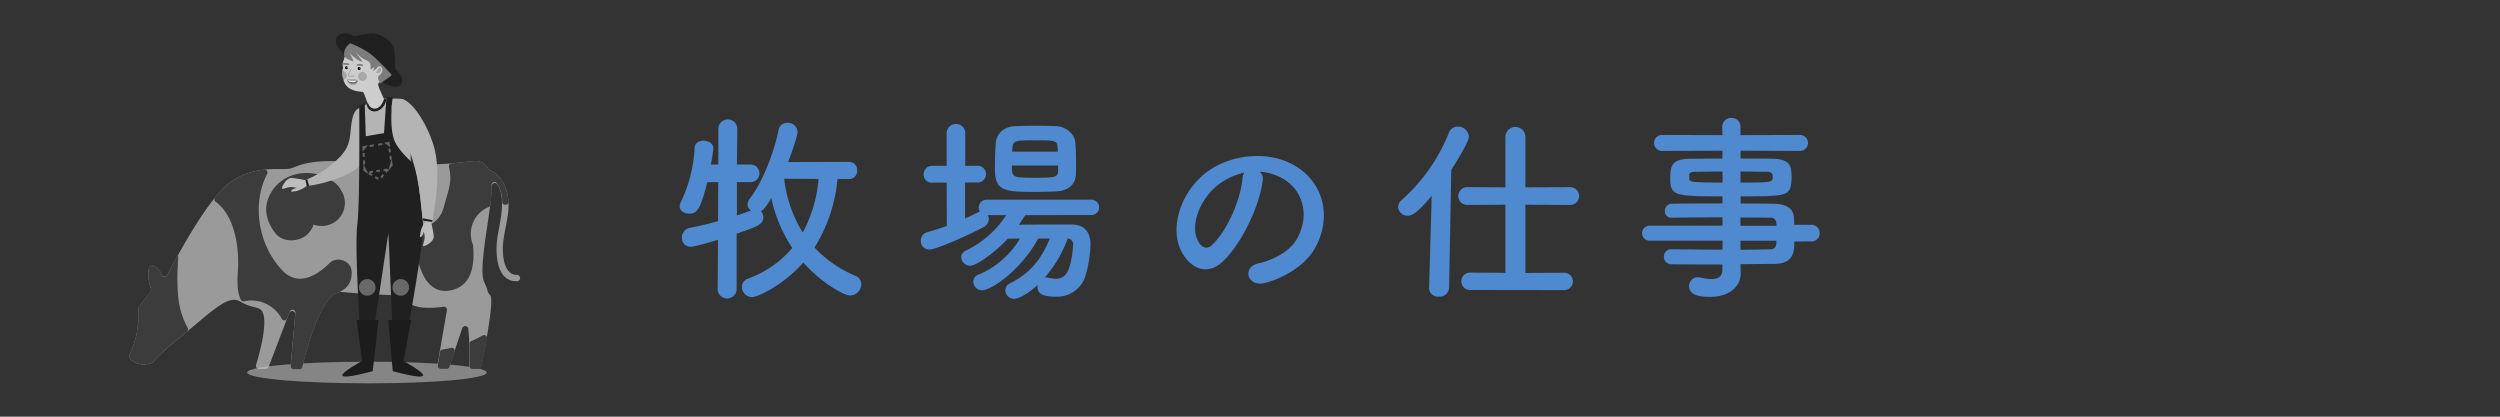 <?xml version="1.0" encoding="UTF-8"?> <svg xmlns="http://www.w3.org/2000/svg" viewBox="0 0 750 125"><rect x="0" y="0" width="750" height="125" fill="#333333" stroke="none"/><defs><style>.cls-1,.cls-18,.cls-19,.cls-20,.cls-21,.cls-22{fill:none;}.cls-2{fill:#4f89d0;}.cls-3{fill:#aaa;opacity:0.69;}.cls-4{opacity:0.7;}.cls-5{fill:#c6c6c6;}.cls-6{fill:#3c3c3c;}.cls-7{fill:#202020;}.cls-8{fill:#b4b4b4;}.cls-9{fill:#cdcdcd;}.cls-10{fill:#7c7c7c;}.cls-11{fill:#acacac;}.cls-12{fill:#626262;}.cls-13{fill:#f8f8f8;}.cls-14{fill:#a4a4a4;}.cls-15{fill:#a7a7a7;}.cls-16{fill:#1c1c1c;}.cls-17{fill:#bdbdbd;}.cls-18,.cls-19,.cls-20,.cls-21,.cls-22{stroke:#656565;stroke-miterlimit:10;stroke-width:0.6px;}.cls-19{stroke-dasharray:1.29 1.29;}.cls-20{stroke-dasharray:1.1 1.1;}.cls-21{stroke-dasharray:1.07 1.07;}.cls-22{stroke-dasharray:1.15 1.15;}.cls-23{fill:#696969;}.cls-24{fill:#4d4d4d;opacity:0.3;}.cls-25{fill:#fff;}</style></defs><title>button_02</title><g id="レイヤー_2" data-name="レイヤー 2"><g id="レイヤー_1-2" data-name="レイヤー 1"><rect class="cls-1" width="750" height="125"></rect><path class="cls-2" d="M251.25,53.68a46.62,46.62,0,0,1-6.9,20.58,35.48,35.48,0,0,0,12.24,8.46,2.75,2.75,0,0,1,1.8,2.58,3.46,3.46,0,0,1-3.3,3.36c-2,0-8.88-4-14.1-9.9-5.88,6.72-13.68,10.38-15.36,10.38a3.11,3.11,0,0,1-3.06-3.06,2.65,2.65,0,0,1,1.92-2.52,31.48,31.48,0,0,0,13.2-9.18,43.15,43.15,0,0,1-6.3-15c-1.8,3.24-2.7,3.72-3.12,4a2.54,2.54,0,0,1,.72,1.8c0,2.1-1.5,2.7-8,4.92V86.92a2.86,2.86,0,0,1-5.7,0l.12-15c-.48.18-6.84,2.1-8.16,2.1a2.61,2.61,0,0,1-2.7-2.7,3,3,0,0,1,2.64-3c2.7-.54,5.52-1.2,8.22-2l.06-11.7-3.3.06c-2.16,8.88-3.42,9.42-5.46,9.42-1.44,0-2.82-.84-2.82-2.22a2.9,2.9,0,0,1,.36-1.26,42.33,42.33,0,0,0,4.14-16.32c.06-1.44,1.38-2.1,2.7-2.1S214,43,214,44.44c0,.78-.66,4.68-.72,4.92h2.22V38.68a2.85,2.85,0,0,1,5.7,0l-.12,10.68h4.08a2.64,2.64,0,0,1,.06,5.28h-4.14v10c1.56-.54,3-1,4.26-1.5a2.17,2.17,0,0,1-1.08-1.8,3.16,3.16,0,0,1,.72-1.8c4.32-5.7,7.5-14.94,8.58-20.58a2.56,2.56,0,0,1,2.64-2.1,2.84,2.84,0,0,1,3.06,2.64c0,1.68-2.64,8.64-2.82,9.12l18.24-.06a2.39,2.39,0,0,1,2.46,2.58,2.42,2.42,0,0,1-2.46,2.58Zm-16-.06a39.23,39.23,0,0,0,5.58,16.14,41.2,41.2,0,0,0,4.74-16.08Z"></path><path class="cls-2" d="M307.59,64.54c-.6,1-1.26,1.92-1.92,2.88,3.48-.06,7.8-.06,11.64-.06h4.38c3.54.06,5.46,2.16,5.46,6a35.84,35.84,0,0,1-1.62,9.72A8.84,8.84,0,0,1,316.71,89c-3.84,0-5.46-.84-5.46-3a1.66,1.66,0,0,1,.06-.54c-3.06,2.82-5.88,4.2-7,4.2a2.62,2.62,0,0,1-2.7-2.52A2.31,2.31,0,0,1,303,85c5.94-3,9.3-7,11.94-13.44h-3.48c-5,9.3-14,15.54-16.86,15.54A2.62,2.62,0,0,1,292,84.46a2.15,2.15,0,0,1,1.38-2A26.25,26.25,0,0,0,306,71.56c-1.26,0-2.52.06-3.66.06-3.24,3.54-9.24,8.1-11.28,8.1a2.71,2.71,0,0,1-2.7-2.58,2.21,2.21,0,0,1,1.32-1.92,29.93,29.93,0,0,0,12.18-10.68h-5.52a2.48,2.48,0,0,1,.3,1.14,2.88,2.88,0,0,1-1.68,2.52c-4.44,2.34-14,6.66-16.14,6.66a2.53,2.53,0,0,1-2.58-2.64,2.58,2.58,0,0,1,2-2.58c1.92-.54,3.9-1.2,5.82-1.86l-.06-13h-4.44a2.31,2.31,0,0,1-2.46-2.4,2.51,2.51,0,0,1,2.46-2.64H284v-10a2.8,2.8,0,0,1,5.58,0v10h4.08a2.53,2.53,0,0,1,0,5h-4.14v10.8c1.32-.6,2.52-1.14,3.66-1.74a6.73,6.73,0,0,1,.78-.3,2.16,2.16,0,0,1-.36-1.2,2.4,2.4,0,0,1,2.52-2.4h31.32a2.31,2.31,0,1,1,0,4.62ZM317,57.4c-2,.12-4.2.18-6.42.18-9.72,0-12.12-.36-12.12-7.2,0-2.34.12-5.1.24-7.26.12-2.64,2.1-5.16,5.88-5.28,2-.06,4.14-.12,6.18-.12s4.14.06,6.06.12c3,.12,5.58,2.4,5.76,4.86.18,1.92.24,4.26.24,6.48,0,1.08,0,2.16-.06,3.12C322.65,55.42,320.43,57.22,317,57.4Zm.42-7.74H303.57c0,3.54.06,3.66,6.78,3.66,6.48,0,7-.18,7.08-2.1Zm-.12-5.22c-.12-2.28-.48-2.34-6.6-2.34s-6.84,0-7,2.4l-.06,1h13.68Zm-3.9,38.82c.12,0,.24-.06.42-.06a2.64,2.64,0,0,1,.6.12,10.82,10.82,0,0,0,2.22.3c2.34,0,4.56-.9,5.28-9.78v-.3a1.72,1.72,0,0,0-1.62-2A36.1,36.1,0,0,1,313.41,83.26Z"></path><path class="cls-2" d="M378.81,54.28c-1,7.62-6.36,19-12.12,24.3-4.62,4.26-9.66,1.92-12.3-3.24-3.78-7.44.24-18.6,8.28-24.18,7.38-5.1,18.36-5.94,25.92-1.38,9.3,5.58,10.8,16.62,5.58,25.2-2.82,4.62-8.7,8.34-14.64,9.9-5.28,1.38-7.14-4.68-2-5.88,4.56-1,9.18-3.6,11.16-6.72,4.26-6.72,2.64-14.58-3.3-18.36a15.56,15.56,0,0,0-7.44-2.4A3,3,0,0,1,378.81,54.28Zm-13.32,1.14c-5.58,4.32-8.58,12.3-6.06,16.92.9,1.74,2.46,2.64,4,1.32,4.5-4,8.7-13.5,9.3-20a4.24,4.24,0,0,1,.54-1.86A19.88,19.88,0,0,0,365.49,55.42Z"></path><path class="cls-2" d="M429.51,58.78c-4.14,4.86-5.76,5.94-7.2,5.94a2.8,2.8,0,0,1-2.88-2.64,2.89,2.89,0,0,1,1.08-2.1,53.23,53.23,0,0,0,14.16-20.16A2.75,2.75,0,0,1,437.31,38a3.25,3.25,0,0,1,3.36,2.94c0,1.62-3.66,7.5-5.28,10l-.66,35.34a2.81,2.81,0,0,1-3.06,2.7,2.65,2.65,0,0,1-2.94-2.58v-.12ZM441,87a2.61,2.61,0,1,1,0-5.22l10.62.06V61.42l-11.46.06a2.67,2.67,0,1,1,0-5.34l11.46.06V41.08a3,3,0,0,1,6,0V56.2l13.44-.06a2.67,2.67,0,1,1,0,5.34l-13.44-.06V81.88l11.64-.06a2.61,2.61,0,1,1,0,5.22Z"></path><path class="cls-2" d="M538.29,72.46c0,3.54-.42,6.72-6.3,6.72-3.12,0-6.42.06-9.84.06l.06,2.76v.06c0,3.6-3.06,7-9.18,7-1.92,0-6.3-.06-6.3-3.18a2.6,2.6,0,0,1,2.64-2.7,4.63,4.63,0,0,1,.9.12,14.46,14.46,0,0,0,3.18.42c1.8,0,3.24-.6,3.24-2.82l.06-1.56c-5.22,0-10.5,0-15.3-.06A2.19,2.19,0,0,1,499.17,77a2.16,2.16,0,0,1,2.28-2.22h.06c4.44.06,9.84.12,15.24.12v-2.7H494.67a2.26,2.26,0,0,1,0-4.5h22.08V65.2c-5.64,0-11.34.06-15.24.12h-.06a1.93,1.93,0,0,1-2-2,2.19,2.19,0,0,1,2.28-2.22c4.26-.06,9.66-.06,15-.06V58.9c-14.34,0-15.66-.12-15.66-5.46,0-4,.72-5.82,6.24-5.82,2.28,0,5.76-.06,9.42-.06V45.22l-18.12.06a2.4,2.4,0,1,1,0-4.8l18.12.06-.06-2.46a2.62,2.62,0,0,1,2.76-2.7,2.58,2.58,0,0,1,2.7,2.7v2.46L540,40.48a2.4,2.4,0,1,1,0,4.8l-17.82-.06v2.34c3.66,0,7.14,0,9.48.06,3.84.06,5.52,1.14,5.7,3.6.06.66.12,1.32.12,1.92a18.17,18.17,0,0,1-.12,1.86c-.42,3.84-2.1,3.9-15.18,3.9v2.16c3.54,0,6.9,0,9.78.06,3.84.06,6.12,1.32,6.24,4.32,0,.54.06,1.2.06,2h5.52a2.53,2.53,0,0,1,0,5Zm-21.54-21c-3.24,0-6.24.06-8.1.06-1.26,0-1.74.3-1.86.84v1.32c0,1,1.44,1.08,10,1.08Zm5.4,3.3c9.48,0,9.66,0,9.66-1.74,0-1-.3-1.5-2-1.5s-4.56-.06-7.68-.06Zm10.74,12.18A1.64,1.64,0,0,0,531,65.32c-2.46-.06-5.52-.06-8.88-.06v2.46H533Zm-10.74,5.28v2.7c3.12,0,6.12-.06,8.88-.12a1.69,1.69,0,0,0,1.86-1.68c0-.3.06-.6.06-.9Z"></path><path class="cls-3" d="M146,111.75c0,1.8-14.89,3.25-35.36,3.25s-36.48-1.45-36.48-3.25,16-3.24,36.48-3.24S146,110,146,111.75Z"></path><g class="cls-4"><path class="cls-5" d="M155.14,82.47c-4.2.08-4.46-6.42-4.22-9.32.29-3.37,1.29-6.63,1.58-10,.41-4.73-1-10.08-5.62-12.14a1,1,0,0,1-.44-.41,4.29,4.29,0,0,0-4.33-2.27c-4.46.33-7.66,1.29-20.18.93s-12-.61-20.19-.89c-8.7-.3-11.83,1.12-14,2C85,51.54,77.21,48.89,69.06,54.7c-6.52,4.64-15.77,21.83-18.85,27.79a.94.94,0,0,1-1.7-.08,4.73,4.73,0,0,0-2.61-2.75,1,1,0,0,0-1.22.77,12.36,12.36,0,0,0,.61,6.2,1,1,0,0,1-.14.91L41.67,92a.93.93,0,0,0-.2.66,26.9,26.9,0,0,1-2.57,13.62c-.83,1.71,2.54,3.43,5.11,3,3-.55,0,0,9.58-7.73S68.32,88.22,72,90.43s5.69,1.4,6.63,2.95c1.89,3.09-.77,12.67-1.81,16.09a.94.94,0,0,0,.91,1.21l2,0a1,1,0,0,0,.87-.61l6.14-16.14a.94.94,0,0,1,1.82.41l-1.36,15.35a.93.93,0,0,0,.94,1h1.67a.92.92,0,0,0,.91-.72c.93-4,5.69-23,12-22.36s14.48.91,16.38,1a.88.88,0,0,1,.65.28,11.37,11.37,0,0,0,7.49,3.41,30,30,0,0,0,5.83-.28.93.93,0,0,1,1,1.09l-2.87,16.51a.94.94,0,0,0,.93,1.1h1.74a.93.93,0,0,0,.89-.64l3.91-11.6a.94.94,0,0,1,1.83.21,75.7,75.7,0,0,1,.24,11,.93.93,0,0,0,.94,1h1.73a.92.92,0,0,0,.92-.74c.77-3.66,4.05-19.73,2.75-21.36-1.48-1.84,0,0-1.83-4s1.83-19.52,2.2-27.26l.07-1.52a.94.94,0,0,1,1.72-.48c2.7,4.21.69,11.37,0,15.77s-.55,13.38,5.8,13.27A.93.93,0,0,0,155.14,82.47Z"></path></g><path class="cls-6" d="M102.52,57.4l-.43-.73A7.13,7.13,0,0,0,99,53.93a13.23,13.23,0,0,0-12.91-.67,11.64,11.64,0,0,0-5.73,6.61c-1.27,3.72,0,7.23,2.33,10.17s7.45,2.54,9.79,0a7.45,7.45,0,0,0,1.6-2.66,7.23,7.23,0,0,0,6.68-1A6.93,6.93,0,0,0,102.52,57.4Z"></path><path class="cls-6" d="M146.86,51a.9.9,0,0,1-.4-.37,4.3,4.3,0,0,0-4.35-2.3c-2.12.16-4,.45-6.66.69a.86.86,0,0,0-.76,1.07c1.06,4.64-.16,6.77-1.5,11.89-2,7.52-8.35,4.3-8.35,11.87,0,3.3,2,15,10.39,13.25,6.18-1.28,7.28-7.33,6.67-13.58a1.33,1.33,0,0,0-.05-.19,8.71,8.71,0,0,1,2.6-9.95,8.29,8.29,0,0,1,2.12-1.25.88.88,0,0,0,.55-.71c.19-1.52.33-2.93.39-4.14,0-.63,0-1.21,0-1.76A.87.87,0,0,1,149.1,55a9.88,9.88,0,0,1,1.56,5.57.87.87,0,0,0,.77.86h.12a.87.87,0,0,0,1-.93C152.26,56.55,150.61,52.67,146.86,51Z"></path><path class="cls-6" d="M140.85,103.14c.1,2.93,0,5.38,0,6.64a.86.86,0,0,0,.87.91h1.86a.86.86,0,0,0,.85-.68c.3-1.41,1-4.79,1.65-8.47a.87.87,0,0,0-1.28-.91c-1.1.62-2.23,1.18-3.38,1.69A.86.86,0,0,0,140.85,103.14Z"></path><path class="cls-6" d="M53.56,89.9A59.17,59.17,0,0,1,53.32,80c0-.77.12-1.94.15-3.06l-.26-.09c-1.29,2.34-2.35,4.36-3.06,5.73a.87.87,0,0,1-1.58-.07,4.75,4.75,0,0,0-2.74-2.9.9.9,0,0,0-1.14.71,12.4,12.4,0,0,0,.61,6.32.85.85,0,0,1-.13.84L41.65,92a.88.88,0,0,0-.18.61,26.86,26.86,0,0,1-2.57,13.65c-.83,1.71,2.54,3.43,5.11,3,3-.55,0,0,9.58-7.73l2.53-2.08a.86.86,0,0,0,.19-1.09A23.67,23.67,0,0,1,53.56,89.9Z"></path><path class="cls-6" d="M105.51,81.9c.08-3.9-4.55-5-6.54-3.06-3.79,3.75-9.47,7.34-14.29,2.26-7.28-7.67-9.17-19.93-4.53-28.94a.86.86,0,0,0-.84-1.26,20.8,20.8,0,0,0-10.25,3.8,25.21,25.21,0,0,0-4.56,4.58.86.86,0,0,0,.16,1.24c5.3,3.75,7,12.41,6.77,19.28-.1,3.28-.64,7.29.84,10.12a.89.89,0,0,0,1,.45,10.36,10.36,0,0,1,11.27,5.28.87.87,0,0,0,1.59-.08l.8-2.12a.88.88,0,0,1,1.69.39l-1.41,15.9a.88.88,0,0,0,.87,1h1.8a.86.86,0,0,0,.85-.67c.86-3.7,5.29-21.52,11.2-22.4C102.29,87.09,105.42,86.44,105.51,81.9Z"></path><path class="cls-6" d="M132,105.59l-.71,4.08a.88.88,0,0,0,.86,1H134a.88.88,0,0,0,.83-.59l1.54-4.6a.87.87,0,0,0-1-1.13c-.88.21-1.77.38-2.64.51A.87.87,0,0,0,132,105.59Z"></path><path class="cls-7" d="M101.45,10.69c1.4-1.28,4.49-1.19,11.37,4.66,7.85,6.67,8.66,8.3,7.42,10s-5.46.29-12.32-5S99.71,12.27,101.45,10.69Z"></path><path class="cls-8" d="M107.82,32.4c-1,.48-1.91,1.23-2.41,4.87s-.12,6.15-3.22,9.59A30.41,30.41,0,0,1,91.64,54L92,55.83a40.67,40.67,0,0,0,13.2-4.07c7.75-4.28,10.66-15.62,8.22-18.21S109.12,31.79,107.82,32.4Z"></path><path class="cls-8" d="M123.21,59c-4.21.72-11.88.72-11.95.46-.92-3.59-1.7-12.48-2.67-15.36-.31-.94-2.6-10.9-.54-11.91a13.67,13.67,0,0,1,2.45-1.07c1.76-.56,2.89-1.53,4.74-1.53,4.14,0,5.82-.15,6.13.61C123.64,35.86,123.14,45,123.21,59Z"></path><path class="cls-9" d="M117.82,21.11c-.63,1.55-.94,1.64-4.19,3.76-.68.45,1,3.35,1.56,4.88a2.2,2.2,0,0,1-.77,2.16c-.79.71-3,1.13-3.73-.2s-1.52-3.88-1.67-4c-.37-.3-2-.09-3.59-.89A4.08,4.08,0,0,1,103,23.7a4.72,4.72,0,0,1-.11-3.25c.06-.2-.17-1.06-.13-1.26a25,25,0,0,1,2.26-5.7c1.65-3.32,5.51-4,9.29-1.91A7.53,7.53,0,0,1,117.82,21.11Z"></path><path class="cls-10" d="M112.17,10.91c3.66.75,6.14,3,6.31,7.11.23,5.22-1.74,4.74-4.31,7.07,0,0-1.22-1.72-.57-2.28,2.35-2,.39-3.51-.21-2.74a4,4,0,0,1-1.54,1.21s.5-.86.38-1-1,.64-1,.53c-.1-.34,0-1.08-.09-1.46-.13-.73-.59-1-1.95-1.59a10.69,10.69,0,0,1-3.1-2.89c-.1-.13,2.73,3.65,2.69,3.65-.95,0-3.68-1.91-4.24-3.31,0-.09,1.66,3.26,1.54,3.23-.69-.18-2.63-.89-2.78-1.7C102.47,12.54,109.8,10.42,112.17,10.91Z"></path><path class="cls-11" d="M104.14,23.92a4.89,4.89,0,0,0,3.29.15,2.4,2.4,0,0,1-.26.88,1.3,1.3,0,0,1-1.42.59,1.42,1.42,0,0,1-1.29-.64A2.36,2.36,0,0,1,104.14,23.92Z"></path><path class="cls-12" d="M105.09,23.79a5.66,5.66,0,0,0,1.4.11c.31,0,.75.21.77.35a2.18,2.18,0,0,1-.15.27c-.29.43-.59.61-1.37.55a1.36,1.36,0,0,1-1.24-.6,2.15,2.15,0,0,1-.21-.43C104.24,23.87,104.78,23.72,105.09,23.79Z"></path><path class="cls-13" d="M107,24.16c-.25.53-.76.5-1.41.46s-.94-.08-1.16-.63A8.24,8.24,0,0,0,107,24.16Z"></path><path class="cls-11" d="M104.11,23.91c.39-.51.64-.22,1.44-.2a3.52,3.52,0,0,1,1.89.38,4.68,4.68,0,0,1-1.81.1A7.16,7.16,0,0,1,104.11,23.91Z"></path><path class="cls-14" d="M104.75,23l1,.09a.5.5,0,0,0,.47-.65.7.7,0,0,1-.41.29c-.39.11-.91.07-1.08-.18s.36-1.21.8-2c-.19,0-.59.53-.69.76l-.43,1A.5.5,0,0,0,104.75,23Z"></path><path class="cls-10" d="M107,19.5c0,.11.08.19.37.2.14,0,.42,0,.58,0s.37.08.53.1.43,0,.44-.13a.51.51,0,0,0-.39-.41,7.83,7.83,0,0,0-1.08-.07C107.16,19.22,107,19.39,107,19.5Z"></path><path class="cls-10" d="M102.87,19.21c0,.11.08.19.38.2.13,0,.41,0,.57,0a5.1,5.1,0,0,1,.54.11c.3,0,.42,0,.43-.14a.49.49,0,0,0-.38-.4,6.67,6.67,0,0,0-1.09-.08C103,18.93,102.88,19.1,102.87,19.21Z"></path><path class="cls-15" d="M112.92,21.93s1.12,0,1.31-.44c.47-1-.3-1.19-.3-1.19a.19.19,0,0,0-.26.06l-.81,1.25A.24.24,0,0,0,112.92,21.93Z"></path><path class="cls-7" d="M126.93,67.32a174.3,174.3,0,0,0-2.37-17.76s-5.11-4.21-6.31-7.58c-1.62-4.54-.44-12.81-.44-12.81h-1.87l-.74,10.76-5.47.94-.32-9.82-1.64.72s.25,28.86-.57,35.55c-.79,6.43.54,27.5,1.15,37.76l2.91-.26L116.5,70c.44,6.84,1,27,1.65,35.19a29.17,29.17,0,0,1,3.07-.15S127.26,73.26,126.93,67.32Z"></path><path class="cls-16" d="M123.37,96h-6.89l1.34,15.34s8.76,2.49,9.1,1.31c.29-1-5.89-4.35-5.89-4.35Z"></path><path class="cls-16" d="M107,96h6.54l-1.73,15.34s-8.76,2.49-9.1,1.31c-.29-1,5.89-4.35,5.89-4.35Z"></path><path class="cls-7" d="M102.06,11.92s6.74,1.91,10.4,5.37,6.39,6.63,6.39,6.63l.82-2.09-1.15-.9s.25-4.65-.57-7.08a8.3,8.3,0,0,0-6-3.84,22.26,22.26,0,0,0-6.12,1.07s-.84-.55-1-.45C104.3,11,102.06,11.92,102.06,11.92Z"></path><path class="cls-8" d="M129.62,66.52c-.41.17-1.86-.41-2.81-.5-.11-1.29-.67-6.32-.8-7.42-.77-6.57-2.64-14-7.84-24.15-1.48-2.88-.36-4.46,1.81-4.77,2.69-.38,7.74,6.14,10.14,14.12C132.16,50.57,130.94,60,129.62,66.52Z"></path><path class="cls-17" d="M127.8,66.24a8.09,8.09,0,0,0-1.61,3.23,13.51,13.51,0,0,0-.18,1.6c0,.21.43,0,.66-.34a4.25,4.25,0,0,0,.44-1.29,5.44,5.44,0,0,1,.28,1.65c.12,1.47-1.35,3.42.39,2.53,2-1,2.43-2.09,2.33-2.94a37.29,37.29,0,0,0-.8-4.15Z"></path><path class="cls-17" d="M92.2,55.62A8.06,8.06,0,0,1,89,57.29a10.22,10.22,0,0,1-1.59.21c-.21,0,0-.42.32-.66A4.24,4.24,0,0,1,89,56.38a5.27,5.27,0,0,0-1.66-.26c-1.47-.09-3.39,1.42-2.54-.33,1-2,2.05-2.48,2.9-2.39a37.31,37.31,0,0,1,4.16.72Z"></path><polygon class="cls-18" points="109.04 44.73 109.02 44.13 109.61 44.03 109.04 44.73"></polygon><path class="cls-19" d="M110.89,43.82l4.45-.73Z"></path><polygon class="cls-18" points="115.98 42.99 116.58 42.89 116.66 43.49 115.98 42.99"></polygon><path class="cls-20" d="M116.81,44.58l.53,3.83Z"></path><path class="cls-18" d="M117.42,49l.08.6-.39.46Z"></path><path class="cls-21" d="M116.43,50.83c-1,1.17-2.31,2.74-2.52,2.9s-2.36-1.18-3.64-2Z"></path><path class="cls-18" d="M109.82,51.41c-.31-.2-.5-.34-.5-.34l0-.6Z"></path><path class="cls-22" d="M109.24,49.32l-.17-4Z"></path><path class="cls-23" d="M112.67,86.22a2.49,2.49,0,1,1-2.49-2.49A2.48,2.48,0,0,1,112.67,86.22Z"></path><path class="cls-23" d="M122.72,86.22a2.49,2.49,0,1,1-2.49-2.49A2.48,2.48,0,0,1,122.72,86.22Z"></path><path class="cls-7" d="M110.5,31.1a2,2,0,0,0,2.23,1.48c1.8-.3,2.51-3,2.51-3l.67.1a4.24,4.24,0,0,1-2.65,3.58A2.37,2.37,0,0,1,110.19,32l-.21-.69Z"></path><path class="cls-7" d="M129.73,66l-.11.55s-2.78-.23-2.81-.5,0-.58,0-.58l2.71.54Z"></path><polygon class="cls-7" points="92.76 55.81 92.16 53.74 91.64 53.98 92.03 55.83 92.76 55.81"></polygon><path class="cls-24" d="M110.06,22.91a1.32,1.32,0,1,1-1.32-1.31A1.32,1.32,0,0,1,110.06,22.91Z"></path><path class="cls-24" d="M104,22.6c0,.6-.17,1.17-1,1.27a6.34,6.34,0,0,1-.36-2.58A1.31,1.31,0,0,1,104,22.6Z"></path><path d="M108.2,20.55a.45.45,0,1,1-.44-.44A.45.45,0,0,1,108.2,20.55Z"></path><path class="cls-25" d="M108.11,20.45a.12.12,0,0,1-.13.12.13.13,0,0,1-.14-.12.13.13,0,0,1,.14-.13A.13.13,0,0,1,108.11,20.45Z"></path><path d="M104.35,20.32a.44.44,0,0,1-.44.45.45.45,0,0,1,0-.89A.44.44,0,0,1,104.35,20.32Z"></path><path class="cls-25" d="M104.26,20.22a.13.13,0,0,1-.26,0,.13.13,0,1,1,.26,0Z"></path></g></g></svg> 